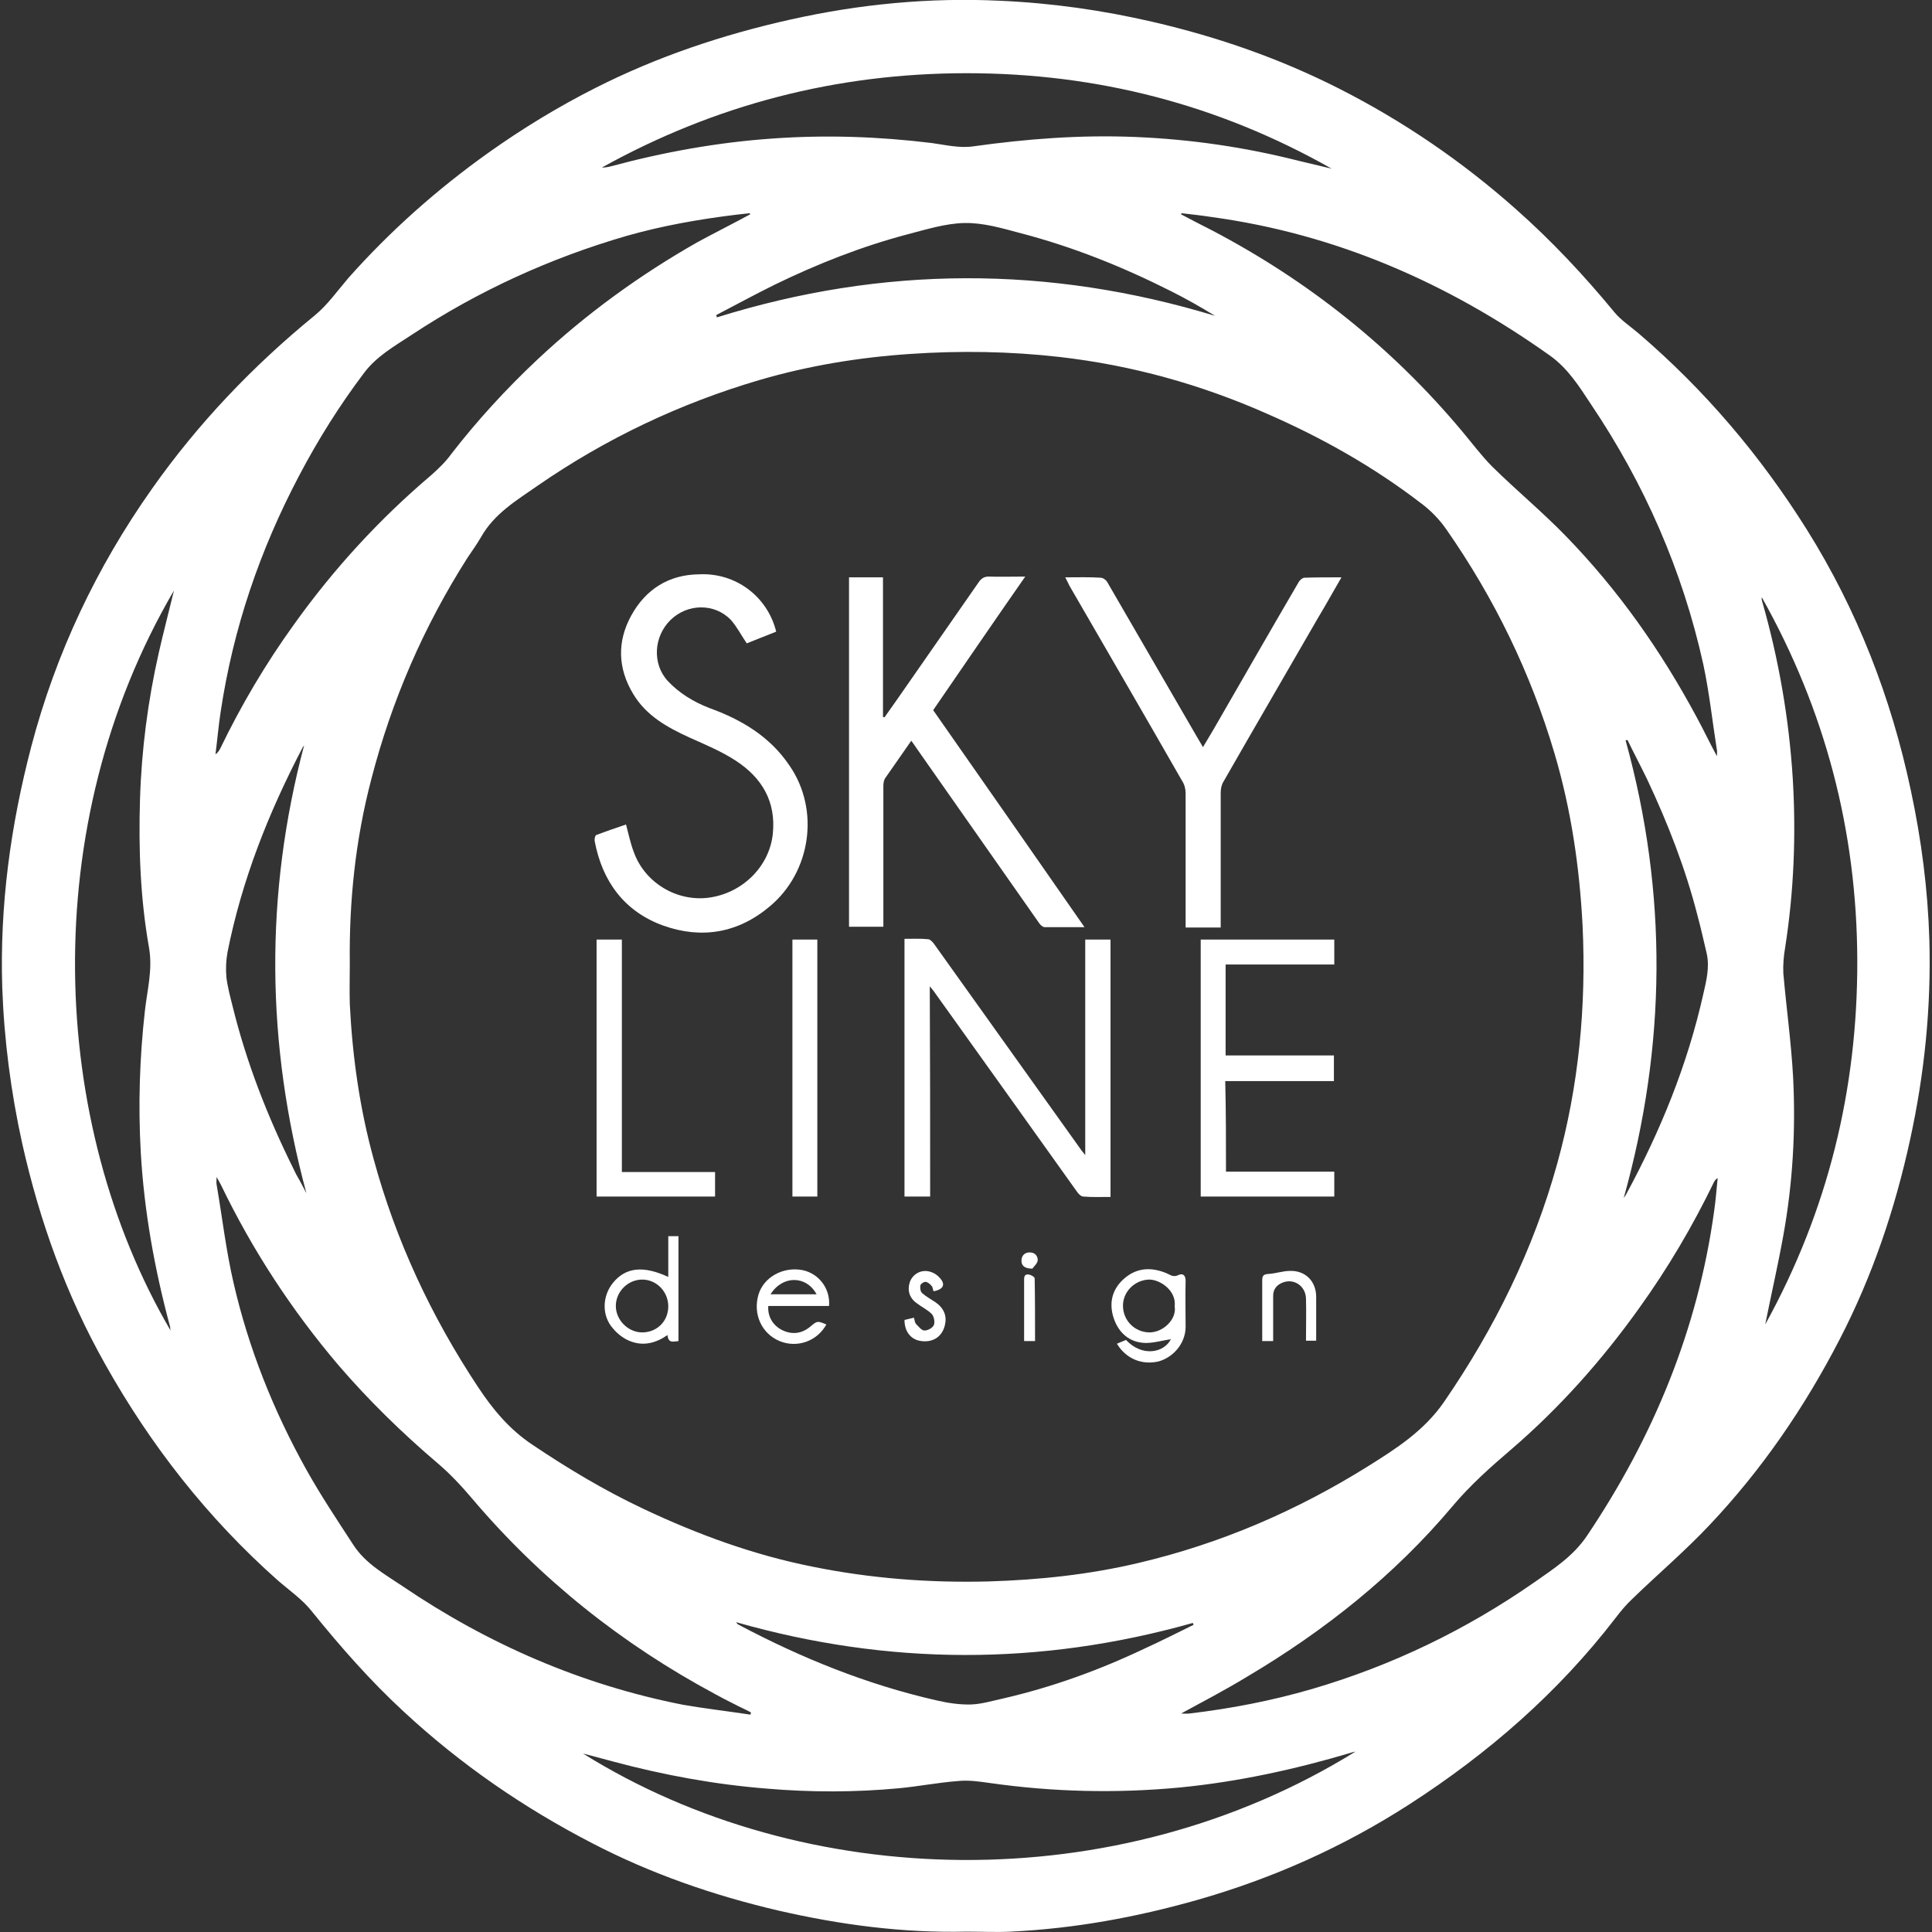 <?xml version="1.0" encoding="utf-8"?>
<!-- Generator: Adobe Illustrator 25.0.1, SVG Export Plug-In . SVG Version: 6.00 Build 0)  -->
<svg version="1.1" id="Capa_1" xmlns="http://www.w3.org/2000/svg" xmlns:xlink="http://www.w3.org/1999/xlink" x="0px" y="0px"
	 viewBox="0 0 512 512" style="enable-background:new 0 0 512 512;" xml:space="preserve">
<rect x="0" y="0" width="512" height="512" fill="#333333" stroke="none"/>
<style type="text/css">
	.st0{fill:#FFFFFF;}
</style>
<g>
	<path class="st0" d="M256.2,511.9c-16.9,0.4-33.5-1.8-50-5.6c-17.1-4-33.6-9.7-49.2-17.8c-18.2-9.4-34.9-20.9-49.9-34.8
		c-8.9-8.2-16.8-17.2-24.4-26.6c-2.5-3.2-6-5.6-9.1-8.3C55,402.3,39.9,383,27.8,361.4c-10.3-18.3-17.3-37.8-21.9-58.3
		c-3-13.6-4.8-27.4-5.3-41.3c-0.7-21.8,2.2-43,7.7-64c6.5-24.7,17.3-47.5,32-68.3c12.2-17.3,26.7-32.5,43.1-45.9
		c3.4-2.8,6-6.5,8.9-9.9c11.1-12.5,23.5-23.5,37.1-33.2c9-6.4,18.5-12.2,28.4-17.2c16.4-8.3,33.7-14.1,51.6-18.1
		c18.3-4.1,36.9-5.9,55.6-5c13.7,0.6,27.1,2.5,40.5,5.6c17.3,4,33.9,9.8,49.6,17.8c16.9,8.6,32.4,19.2,46.6,31.8
		c9.5,8.4,18.1,17.6,26.1,27.3c1.8,2.2,4.3,3.8,6.5,5.7c17.5,15,32.2,32.3,44.5,51.9c13.4,21.4,22.4,44.6,27.6,69.2
		c2.8,13.1,4.5,26.2,4.9,39.6c0.5,17.9-1.3,35.5-5.1,52.9c-4,18.4-10,36.2-18.7,53c-9.3,18-20.6,34.5-34.5,49.2
		c-6.5,6.9-13.7,13-20.5,19.6c-1.6,1.5-3,3.2-4.3,4.9c-15.2,19.8-33.7,35.9-54.6,49.4c-17.5,11.3-36.3,19.7-56.3,25.4
		c-16.2,4.6-32.6,7.6-49.4,8.4C264,512.1,260.1,511.9,256.2,511.9z M92.7,255.3c0,3.6-0.1,7.2,0,10.8c0.7,13.9,2.6,27.5,6.3,41
		c5.9,21.7,15.3,41.8,27.7,60.5c3.9,5.9,8.3,11.2,14.3,15.2c9.5,6.4,19.2,12.2,29.6,17.1c14.4,6.8,29.2,12.2,44.8,15.3
		c15.3,3.1,30.9,4.3,46.5,3.9c13.4-0.4,26.7-1.8,39.8-4.9c21.7-5.1,41.9-13.8,60.8-25.6c7.5-4.7,14.9-9.4,20.2-17.1
		c13.4-19.5,23.7-40.4,30-63.2c5.7-20.6,7.7-41.6,6.7-63c-0.8-15.4-3-30.6-7.4-45.5c-6.3-21.4-16-41.3-28.7-59.5
		c-1.8-2.6-4.2-5.1-6.8-7c-12.5-9.6-26.2-17.3-40.6-23.6c-17.6-7.8-35.9-12.9-55.1-15.1c-13.2-1.5-26.4-1.7-39.6-0.8
		c-13.5,0.9-26.9,3.1-39.9,6.9c-21.1,6.2-40.7,15.5-58.8,28c-5.6,3.9-11.5,7.4-15,13.6c-1.1,1.9-2.4,3.7-3.6,5.5
		c-11.6,18.2-20.1,37.8-25.5,58.7C94.2,222.5,92.5,238.8,92.7,255.3z M313.1,56.5c0,0.1-0.1,0.2-0.1,0.3c1.3,0.7,2.7,1.4,4,2.1
		c1.4,0.7,2.9,1.5,4.3,2.2c25.5,13.4,47.6,31,66.1,53.1c2.7,3.2,5.2,6.6,8.1,9.5c6.4,6.3,13.3,12,19.5,18.4
		c13.9,14.3,25.2,30.4,34.6,47.9c1.8,3.3,3.4,6.7,5.4,10.4c0-0.9,0.1-1.3,0-1.6c-1.2-7.6-2-15.2-3.6-22.7
		c-5.5-24.9-15.6-47.9-29.8-69c-3.1-4.7-6.1-9.5-10.9-12.9C383.7,75,354.1,62,321,57.5C318.4,57.1,315.7,56.8,313.1,56.5z
		 M198.8,56.8c0-0.1-0.1-0.2-0.1-0.3c-1.2,0.1-2.4,0.3-3.6,0.4c-9.8,1.2-19.5,2.9-29,5.6c-20.3,5.9-39.4,14.6-57.1,26.3
		c-4.4,2.9-9.2,5.6-12.5,10c-6.5,8.6-12.2,17.7-17.2,27.2c-10.4,19.7-17.5,40.5-20.8,62.5c-0.6,3.8-0.9,7.6-1.4,11.4
		c0.6-0.4,0.9-0.9,1.2-1.4c5.6-11.6,12.1-22.6,19.6-33c10.5-14.7,22.6-27.9,36.4-39.6c1.9-1.7,3.8-3.5,5.3-5.6
		c6.9-8.9,14.5-17.2,22.8-25c12.9-12.1,27.1-22.4,42.4-31.1C189.4,61.7,194.2,59.3,198.8,56.8z M313,454.1c0.8,0,1.5,0.1,2.2,0
		c11-1.3,21.9-3.4,32.5-6.5c21.2-6.2,40.9-15.7,59.1-28.4c5-3.5,10.1-6.8,13.7-12.1c17.7-26.3,29.5-54.9,33.8-86.4
		c0.4-2.8,0.6-5.6,0.9-8.5c-0.5,0.3-0.7,0.6-0.9,0.9c-5.7,11.8-12.3,23-20,33.7c-9.8,13.7-21,26.3-33.8,37.3
		c-5.5,4.7-10.9,9.5-15.6,15.1c-15.4,18.3-33.9,33-54.5,45.2C324.8,447.8,318.9,450.9,313,454.1z M198.9,454.4
		c0-0.2,0.1-0.4,0.1-0.6c-1.5-0.8-3.1-1.5-4.6-2.3c-1.6-0.8-3.2-1.6-4.8-2.5c-24.8-13.3-46.4-30.5-64.6-52c-2.8-3.3-5.8-6.5-9.1-9.3
		c-9.4-8-18.2-16.6-26.2-25.9c-12.4-14.6-22.8-30.5-31.1-47.7c-0.3-0.6-0.6-1.1-1.2-2.2c0,1.1-0.1,1.5,0,2
		c1.5,8.7,2.5,17.5,4.5,26.1c4,17.4,10.6,33.9,19.3,49.5c3.8,6.8,8.2,13.4,12.5,20c3.2,4.9,8.3,7.7,12.9,10.8
		c22.7,15.4,47.5,26.2,74.5,31.5C186.9,452.8,192.9,453.5,198.9,454.4z M359.2,464.2c-0.6,0.1-0.9,0.2-1.2,0.3
		c-14.8,4.4-29.9,7.7-45.3,9.2c-16.9,1.6-33.7,1.2-50.5-1.2c-2.8-0.4-5.6-0.8-8.4-0.5c-5.2,0.4-10.3,1.4-15.5,1.9
		c-11.7,1.1-23.4,1.1-35.1,0.1c-13.8-1.1-27.4-3.6-40.8-7.2c-2.6-0.7-5.3-1.4-7.9-2.1C213.1,501.3,295.8,503.5,359.2,464.2z
		 M46.1,156.5c-36.5,62.3-33.1,141.1-0.9,196.1c-0.1-0.4-0.1-0.7-0.1-0.9c-4.1-15.2-6.9-30.6-7.8-46.4c-0.7-12.5-0.3-25,1.1-37.4
		c0.6-5.5,2.1-10.9,1.1-16.7c-2.3-13-2.8-26.1-2.4-39.3c0.4-13.2,2.1-26.2,5-39C43.3,167.6,44.7,162.3,46.1,156.5z M352.9,44.7
		c-30-17-62.2-25.3-96.7-25.3c-34.4,0-66.6,8.3-96.7,25c0.8,0,1.5-0.1,2.3-0.3c14.1-3.8,28.5-6.4,43.1-7.4c14.1-1,28.1-0.5,42,1.2
		c3.6,0.5,7.4,1.4,10.9,0.9c14.3-2,28.5-3.1,43-2.5c14.7,0.6,29.1,2.7,43.3,6.3C347.1,43.3,350,44,352.9,44.7z M467.8,351
		c16.6-30.1,24.5-62.3,24.4-96.5c-0.1-34.3-8.5-66.3-25.3-96.2c-0.1,0.4,0,0.8,0.1,1.1c4.4,15.4,7.1,31,8.1,46.9
		c0.9,15,0.3,29.9-2,44.7c-0.4,2.3-0.6,4.6-0.5,6.9c0.8,9.2,2.1,18.4,2.6,27.7c0.7,14-0.1,28-2.6,41.8
		C471.2,335.2,469.4,343,467.8,351z M189.8,83.5c0.1,0.2,0.1,0.4,0.2,0.6c43.9-13.7,87.9-13.8,132-0.4c-3.9-2.4-7.8-4.6-11.8-6.6
		c-12.7-6.4-25.9-11.7-39.7-15.3c-4.9-1.3-9.9-2.8-14.9-2.7c-5,0.1-10.1,1.7-15.1,3c-12.1,3.2-23.8,7.8-35.1,13.3
		C200.1,78,195,80.8,189.8,83.5z M430.3,317.5c0.2-0.3,0.4-0.6,0.6-0.9c9.1-16.8,16.3-34.4,20.5-53.2c0.8-3.5,1.7-7,0.9-10.7
		c-0.8-3.3-1.5-6.6-2.4-9.9c-3.2-12.6-7.9-24.6-13.4-36.3c-1.7-3.5-3.5-6.9-5.2-10.4c-0.2,0-0.3,0.1-0.5,0.1
		C442,236.7,441.6,277.1,430.3,317.5z M316.3,430.6c-0.1-0.2-0.1-0.4-0.2-0.5c-40.4,11.4-80.7,11.3-121-0.2c0.2,0.4,0.5,0.6,0.7,0.7
		c16.6,8.8,33.9,15.8,52.3,20c3,0.7,6.2,1.2,9.3,1.1c2.8-0.1,5.7-1,8.5-1.6c13-3,25.4-7.5,37.4-13.2
		C307.7,434.9,312,432.7,316.3,430.6z M80.6,197.5c-0.1,0.2-0.3,0.4-0.4,0.6c-9,17.2-16.1,35.1-19.9,54.2c-0.4,2.2-0.5,4.5-0.3,6.7
		c0.3,2.5,1,5.1,1.6,7.5c3.7,15.1,9.3,29.4,16.2,43.3c0.5,1.1,1.1,2.2,1.7,3.2c0.6,1.1,1.1,2.1,1.7,3.2
		C70.5,276.6,70.1,237.1,80.6,197.5z"/>
	<path class="st0" d="M241.5,196.3c-2.4,3.5-4.7,6.7-6.9,9.9c-0.4,0.6-0.5,1.4-0.5,2.2c0,11.7,0,23.4,0,35c0,0.7,0,1.4,0,2.2
		c-3,0-6,0-9.1,0c0-30.8,0-61.6,0-92.6c2.9,0,5.9,0,9,0c0,12.3,0,24.7,0,37c0.1,0,0.3,0.1,0.4,0.1c2.3-3.2,4.5-6.4,6.8-9.7
		c6.1-8.8,12.2-17.5,18.3-26.3c0.7-0.9,1.4-1.3,2.5-1.3c3.1,0.1,6.2,0,9.7,0c-8.3,11.9-16.3,23.6-24.4,35.4
		c13.3,19,26.6,38.1,40.1,57.5c-3.8,0-7.2,0-10.6,0c-0.4,0-1-0.5-1.3-0.9c-10.9-15.5-21.7-31-32.6-46.5
		C242.5,197.7,242.1,197.1,241.5,196.3z"/>
	<path class="st0" d="M205.7,167.4c-2.7,1.1-5.4,2.1-7.8,3.1c-1.5-2.2-2.6-4.4-4.2-6.2c-4.3-4.5-11.5-4.4-16,0
		c-4.5,4.4-4.9,11.7-0.7,16.2c3,3.2,6.8,5.5,10.9,7.1c8.6,3.1,16.2,7.6,21.4,15.4c8,11.7,5.6,28.1-5.3,37.2
		c-8.4,7.1-18.1,8.7-28.2,5.1c-10.3-3.7-16.2-11.7-18.2-22.4c-0.1-0.5,0.1-1.5,0.4-1.6c2.6-1,5.3-1.9,7.9-2.8
		c0.7,2.6,1.2,5.1,2.1,7.4c2.9,8,11.3,13.1,19.8,12c9-1.2,16.1-8.3,17-16.9c0.9-8.6-2.9-14.9-9.8-19.4c-3.8-2.5-8.2-4.3-12.4-6.2
		c-5.9-2.7-11.4-5.8-14.8-11.5c-4.1-6.8-4.3-13.9-0.5-20.8c3.8-6.9,9.9-10.8,17.9-10.9C195,151.7,203.4,158.1,205.7,167.4z"/>
	<path class="st0" d="M246.5,317.1c-2.4,0-4.6,0-6.8,0c0-22.7,0-45.4,0-68.3c2.1,0,4.2-0.1,6.2,0.1c0.6,0,1.2,0.7,1.6,1.2
		c13.1,18.3,26.1,36.6,39.2,54.9c0.2,0.2,0.4,0.5,0.9,1.1c0-19.3,0-38.2,0-57.1c2.4,0,4.5,0,6.7,0c0,22.7,0,45.4,0,68.2
		c-2.4,0-4.8,0.1-7.2-0.1c-0.6,0-1.3-0.7-1.7-1.3c-6.1-8.5-12.1-17-18.2-25.5c-6.6-9.2-13.2-18.5-19.8-27.7c-0.2-0.3-0.5-0.6-1-1.2
		C246.5,280.2,246.5,298.5,246.5,317.1z"/>
	<path class="st0" d="M282.3,153c3.3,0,6.4-0.1,9.4,0.1c0.6,0,1.4,0.6,1.7,1.1c7.9,13.6,15.8,27.3,23.7,40.9
		c0.5,0.9,1.1,1.8,1.7,2.9c1-1.7,1.9-3.2,2.8-4.7c7.5-13,15-26.1,22.6-39.1c0.3-0.5,1-1.1,1.5-1.1c3.1-0.1,6.3-0.1,9.8-0.1
		c-2.2,3.8-4.2,7.4-6.3,10.9c-8.3,14.4-16.7,28.8-25,43.3c-0.5,0.8-0.7,1.9-0.7,2.9c0,11.2,0,22.3,0,33.5c0,0.7,0,1.4,0,2.2
		c-3.1,0-6.1,0-9.3,0c0-0.8,0-1.5,0-2.3c0-11.1,0-22.2,0-33.3c0-1.1-0.3-2.3-0.9-3.2c-9.9-17.3-19.9-34.5-29.9-51.8
		C283.1,154.6,282.8,153.9,282.3,153z"/>
	<path class="st0" d="M324.9,310.5c9.6,0,19.1,0,28.7,0c0,2.2,0,4.3,0,6.6c-11.7,0-23.5,0-35.4,0c0-22.6,0-45.3,0-68.1
		c11.8,0,23.6,0,35.4,0c0,2.2,0,4.3,0,6.6c-9.6,0-19.1,0-28.8,0c0,8.1,0,16,0,24.1c9.6,0,19.1,0,28.7,0c0,2.3,0,4.4,0,6.8
		c-9.5,0-19.1,0-28.8,0C324.9,294.5,324.9,302.3,324.9,310.5z"/>
	<path class="st0" d="M164.8,310.6c8.4,0,16.5,0,24.7,0c0,2.3,0,4.3,0,6.5c-10.5,0-20.9,0-31.4,0c0-22.7,0-45.3,0-68.1
		c2.2,0,4.3,0,6.7,0C164.8,269.5,164.8,289.9,164.8,310.6z"/>
	<path class="st0" d="M216.6,317.1c-2.2,0-4.3,0-6.6,0c0-22.7,0-45.4,0-68.1c2.2,0,4.3,0,6.6,0C216.6,271.7,216.6,294.3,216.6,317.1
		z"/>
	<path class="st0" d="M296,356.1c0.9-0.4,1.7-0.7,2.4-1c4.3,4.6,10.1,3.4,11.9-0.2c-2.1,0.3-4.4,1-6.7,1c-4.3-0.1-7.2-2.7-8.5-6.7
		c-1.3-4.1-0.3-7.8,3.1-10.6c3.3-2.7,7-2.8,10.9-1.2c1,0.4,1.8,1.2,3.2,0.5c1-0.5,1.9-0.1,1.9,1.5c-0.1,4.1,0,8.3,0,12.4
		c-0.1,4.2-3.2,7.9-7.2,9C302.6,361.8,298.4,360.1,296,356.1z M311.3,346.2c0.5-4.1-3.7-7-6.6-7.1c-3.9,0-7.2,3.2-7.1,7.1
		c0.1,3.8,3.1,6.8,6.9,6.9C308.1,353.2,311.9,349.7,311.3,346.2z"/>
	<path class="st0" d="M177.1,338.4c0-3.7,0-7.2,0-10.8c1,0,1.8,0,2.7,0c0,9.2,0,18.5,0,27.8c-1.3,0.1-2.7,0.7-2.9-1.6
		c-3,2.1-6.2,2.9-9.4,1.8c-1.9-0.6-3.8-2-5.1-3.6c-3-3.4-2.8-8.6,0.1-12.1C165.8,335.9,170.4,335.3,177.1,338.4z M177.1,346.2
		c0-3.9-3.1-7.1-6.9-7.1c-3.8,0-7,3.2-7,7c0,3.7,3.2,6.9,6.8,7C174,353.2,177.1,350.2,177.1,346.2z"/>
	<path class="st0" d="M219,351c-2.5,4.5-7.8,6.3-12.4,4.4c-4.8-2-7.1-7.2-5.6-12.3c1.4-4.7,6.6-7.5,11.7-6.5c4.3,0.9,7.4,4.9,7,9.5
		c-5.4,0-10.7,0-16.1,0c-0.2,2.9,1.3,5.2,3.7,6.4c2.7,1.3,5.2,0.9,7.4-0.9C216.6,350,216.6,350,219,351z M204.2,343
		c4.2,0,8.2,0,12.2,0C213.7,338,207.4,337.9,204.2,343z"/>
	<path class="st0" d="M337.4,355.4c-1,0-1.8,0-2.9,0c0-1.1,0-2.1,0-3.1c0-4.3,0-8.6,0-13c0-1.3,0.4-1.6,1.7-1.7
		c1.9-0.1,3.8-0.8,5.7-0.8c4.1-0.1,6.9,2.8,6.9,6.9c0,3.9,0,7.7,0,11.6c-1,0-1.7,0-2.7,0c0-3.8,0.1-7.5,0-11.2
		c-0.1-3.3-3.2-5.4-6.2-4.2c-1.5,0.6-2.5,1.7-2.5,3.5C337.4,347.4,337.4,351.4,337.4,355.4z"/>
	<path class="st0" d="M239.7,349.8c0.8-0.2,1.6-0.4,2.5-0.6c0.2,0.6,0.2,1.2,0.5,1.6c0.7,0.7,1.5,1.8,2.3,1.8c0.9,0,2.2-0.7,2.5-1.5
		c0.3-0.8,0-2.3-0.6-2.9c-1.1-1.1-2.6-1.8-3.9-2.8c-2-1.4-2.6-3.4-1.9-5.6c0.7-2,2.7-3.3,4.9-2.9c1.1,0.2,2.2,0.8,2.9,1.6
		c1.8,1.8,1.2,3.2-1.5,3.7c-0.2-0.5-0.2-1.1-0.5-1.4c-0.4-0.5-1-1-1.6-1.1c-0.5,0-1.3,0.5-1.4,1c-0.1,0.6,0,1.6,0.5,2
		c1,0.9,2.3,1.6,3.5,2.4c2.3,1.6,3.1,3.7,2.5,6.1c-0.7,3-3.1,4.6-6.2,4.2C241.5,355.1,239.7,353,239.7,349.8z"/>
	<path class="st0" d="M274.3,355.4c-1,0-1.8,0-2.9,0c0-2.9,0-5.7,0-8.5c0-2.6,0-5.3,0-7.9c0-1.1,0.5-1.4,1.4-1.2
		c0.5,0.1,1.4,0.6,1.4,1C274.3,344.3,274.3,349.8,274.3,355.4z"/>
	<path class="st0" d="M273.6,336.2c-2.1,0-2.9-0.8-2.9-2.1c0-1.3,0.8-2.2,2.2-2.2c1.4,0,2.2,1,2.1,2.2
		C274.8,335,273.9,335.7,273.6,336.2z"/>
</g>
</svg>
